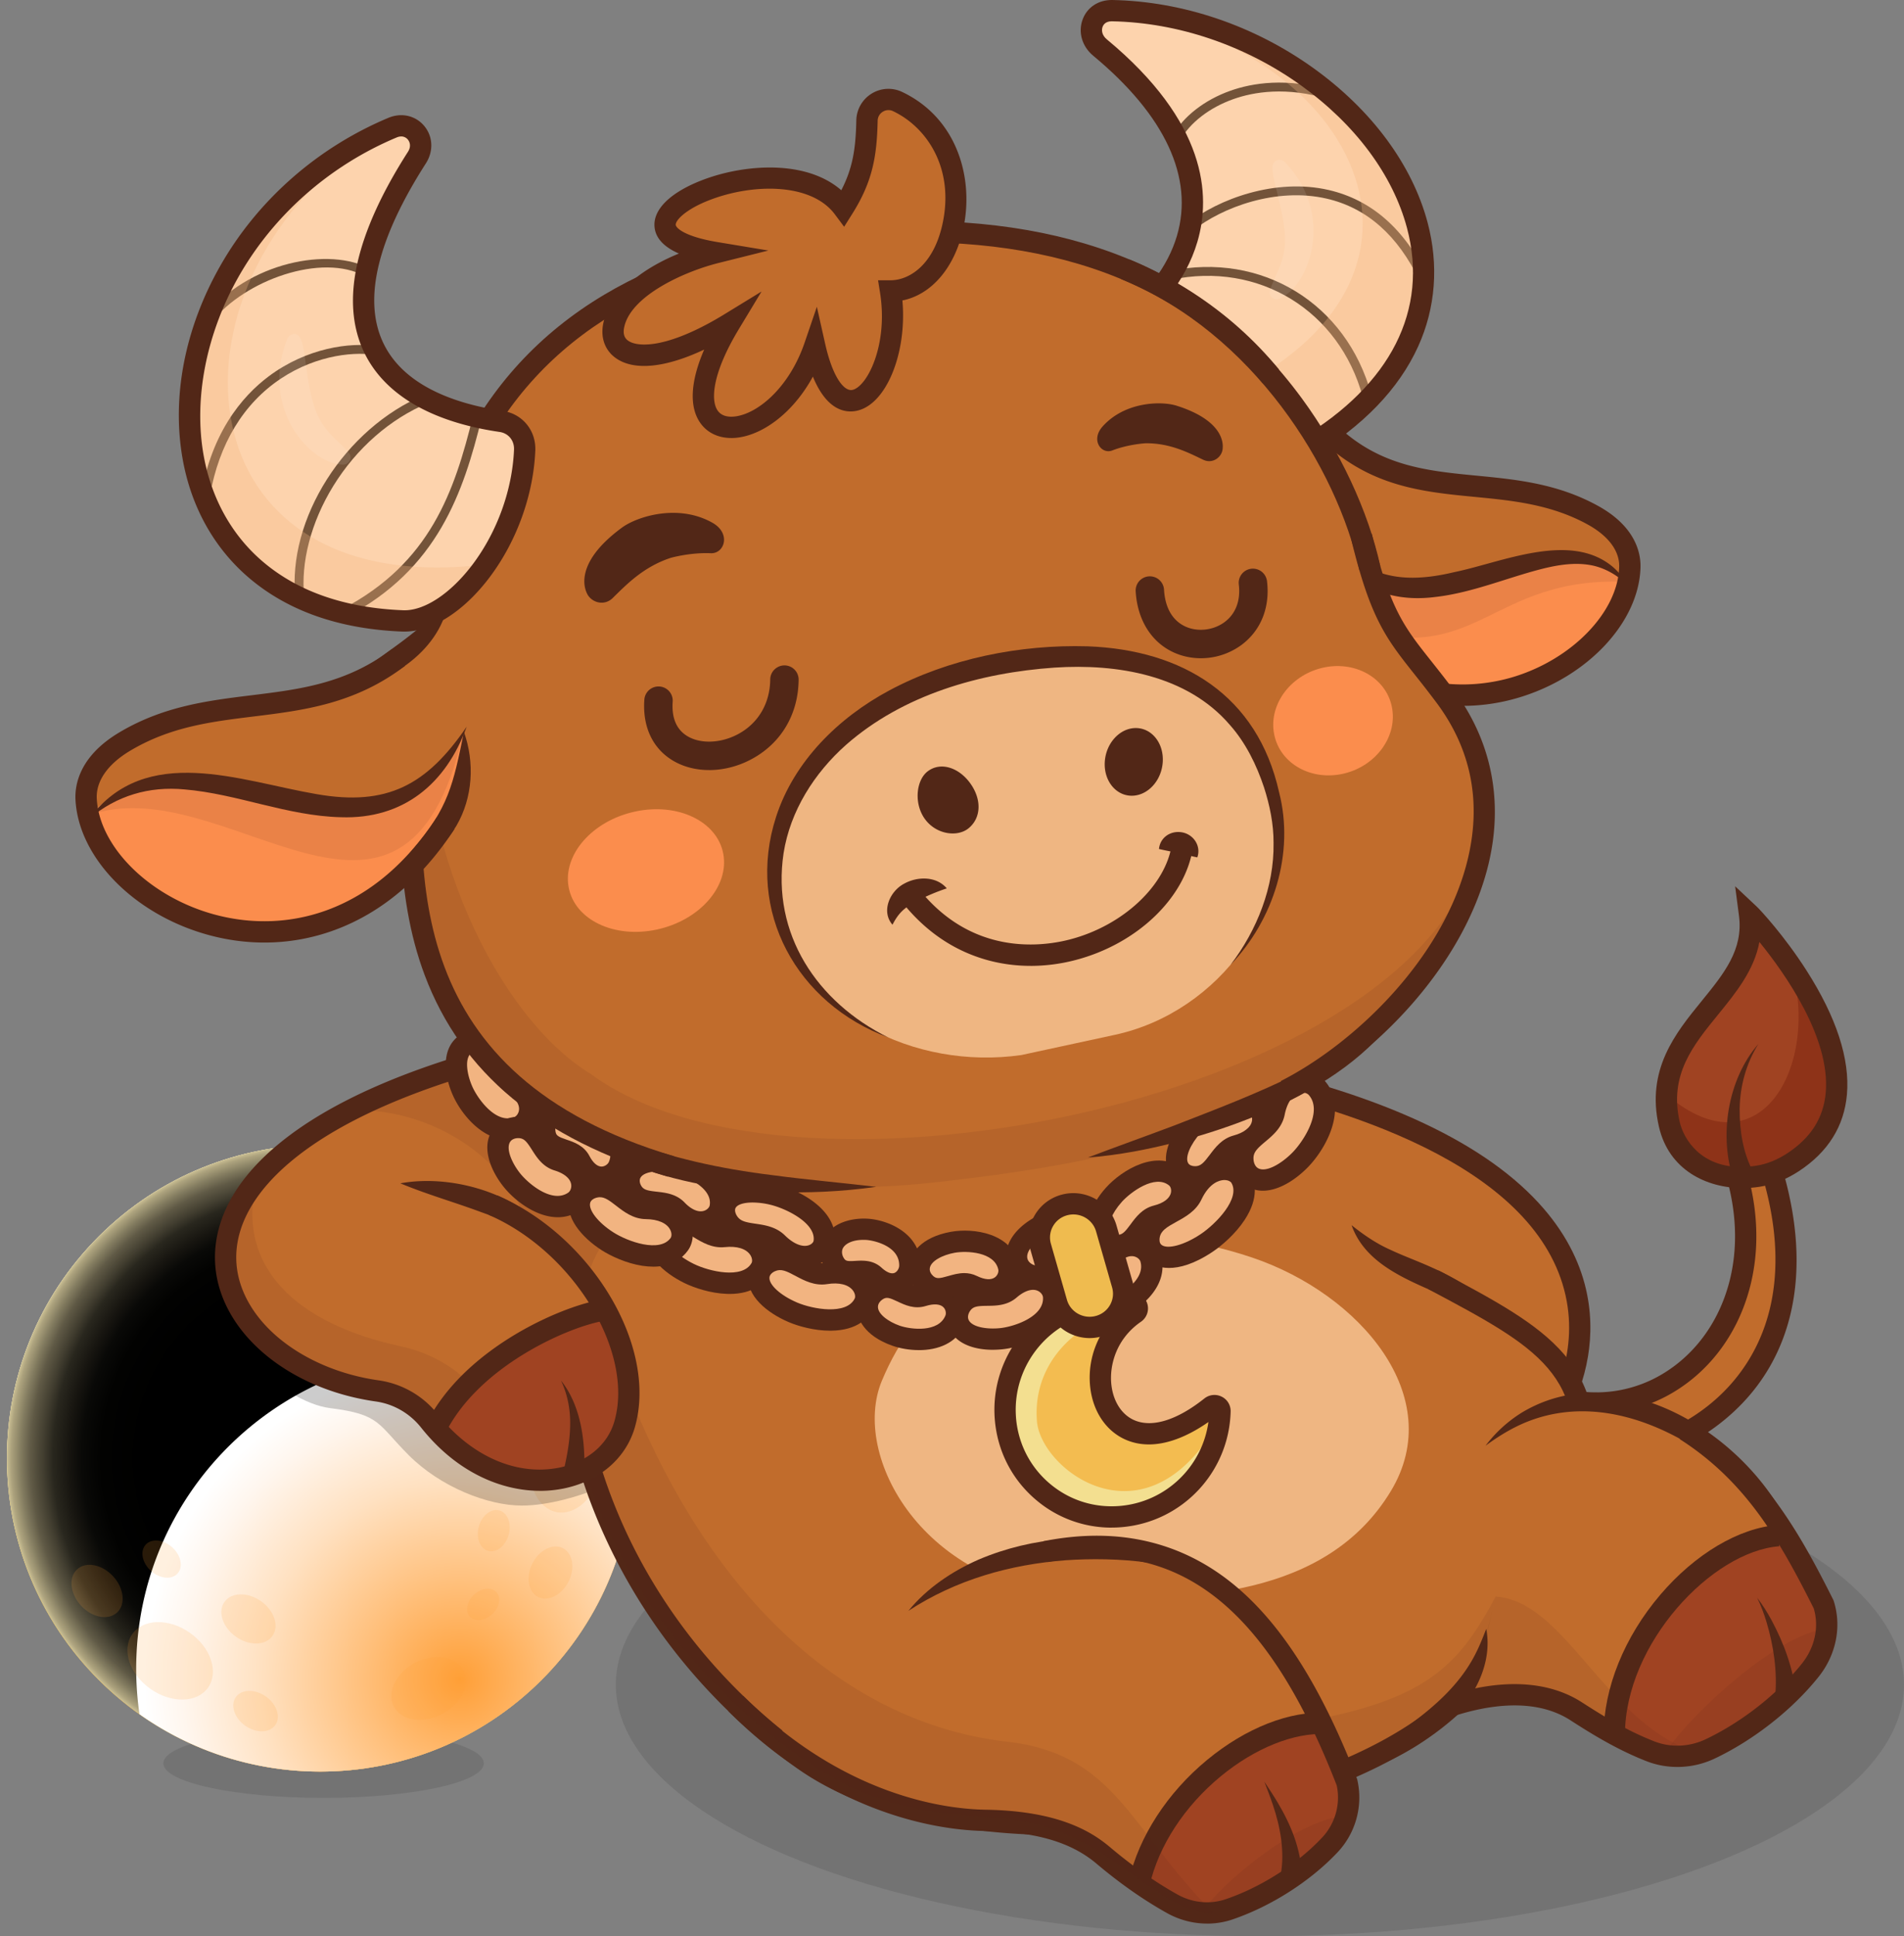 <svg xmlns="http://www.w3.org/2000/svg" width="303" height="308" fill="none" viewBox="0 0 303 308"><rect x="0" y="0" width="303" height="308" fill="#808080" stroke="none"/><ellipse cx="200.5" cy="268" fill="#000" fill-opacity=".1" rx="102.5" ry="40"/><ellipse cx="51.5" cy="280.5" fill="#000" fill-opacity=".1" rx="25.5" ry="5.5"/><g clip-path="url(#a)"><path fill="url(#b)" d="M86.211 267.211c19.47-19.47 19.47-51.037 0-70.507s-51.037-19.47-70.507 0-19.47 51.037 0 70.507 51.037 19.47 70.507 0"/><path fill="url(#c)" d="M86.211 267.211c19.47-19.47 19.47-51.037 0-70.507s-51.037-19.47-70.507 0-19.47 51.037 0 70.507 51.037 19.47 70.507 0"/><path fill="url(#d)" d="M86.211 267.211c19.47-19.47 19.47-51.037 0-70.507s-51.037-19.47-70.507 0-19.47 51.037 0 70.507 51.037 19.47 70.507 0" style="mix-blend-mode:screen"/><path fill="url(#e)" d="M21.672 265.45c0 2.456.18 4.872.524 7.233a49.63 49.63 0 0 0 28.762 9.13c27.536 0 49.857-22.321 49.857-49.857a50 50 0 0 0-.525-7.232 49.6 49.6 0 0 0-28.762-9.13c-27.535 0-49.856 22.321-49.856 49.856" style="mix-blend-mode:multiply"/><g opacity=".35"><path fill="#ff9f37" d="M95.423 234.302c.812-4.04-.95-7.801-3.937-8.402s-6.067 2.188-6.879 6.227c-.812 4.04.95 7.801 3.937 8.402s6.066-2.187 6.879-6.227M86.995 217.015c2.594-.651 3.984-4.024 3.103-7.534s-3.697-5.827-6.291-5.177-3.984 4.024-3.104 7.534 3.697 5.827 6.292 5.177M33.114 268.452c1.736-2.463.442-6.363-2.89-8.711-3.332-2.349-7.44-2.257-9.176.206s-.442 6.362 2.89 8.711 7.44 2.256 9.176-.206M43.816 274.41c.906-1.284.231-3.318-1.507-4.543s-3.88-1.177-4.785.108c-.906 1.284-.231 3.318 1.507 4.543s3.88 1.177 4.785-.108M43.364 260.23c1.101-1.562.28-4.036-1.832-5.526-2.114-1.489-4.72-1.431-5.82.131s-.28 4.036 1.832 5.526c2.114 1.489 4.72 1.431 5.82-.131M70.347 272.675c3.053-1.598 4.57-4.723 3.39-6.98-1.182-2.257-4.614-2.792-7.667-1.194s-4.571 4.722-3.39 6.98 4.613 2.791 7.667 1.194M75.45 253.655c1.165-1.076 2.757-1.248 3.55-.384.794.863.492 2.432-.676 3.508-1.166 1.075-2.758 1.247-3.55.384-.795-.864-.493-2.432.675-3.508M27.41 246.141c1.402 1.264 1.78 3.129.846 4.165-.936 1.036-2.83.851-4.232-.413-1.401-1.264-1.78-3.129-.845-4.165.936-1.036 2.83-.851 4.232.413M17.981 250.73c1.76 1.894 2.05 4.483.65 5.784-1.402 1.301-3.962.818-5.72-1.076-1.76-1.894-2.051-4.483-.65-5.784 1.402-1.3 3.961-.818 5.72 1.076M90.471 251.613c1.092-2.144.692-4.535-.892-5.342s-3.753.277-4.845 2.42c-1.092 2.144-.692 4.535.892 5.342s3.753-.277 4.845-2.42M80.952 244.152c-.495 1.775-1.96 2.919-3.272 2.554s-1.977-2.101-1.481-3.879c.495-1.775 1.96-2.92 3.272-2.554 1.311.365 1.976 2.101 1.481 3.879M76.112 199.975c1.299-2.904-.833-6.682-4.761-8.44s-8.166-.827-9.465 2.076.833 6.683 4.761 8.44 8.166.827 9.465-2.076M72.08 212.637c.735-1.643-.471-3.781-2.694-4.775s-4.62-.468-5.355 1.175c-.735 1.642.471 3.78 2.694 4.774s4.62.469 5.355-1.174M72.005 222.84c-1.73-.774-2.668-2.438-2.096-3.717.573-1.28 2.438-1.688 4.168-.914s2.668 2.437 2.096 3.717c-.573 1.279-2.438 1.687-4.168.914" opacity=".45" style="mix-blend-mode:multiply"/></g><path fill="#000" fill-opacity=".2" d="M83.061 239.5c4.4 0 9.5-1.667 11.5-2.5 2-9.2-13.166-33.833-21-45-12.833 1.167-38.7 5.1-39.5 11.5-1 8 10.5 19.5 18.5 20.5s7.5 2.5 12.5 7.5 12.5 8 18 8"/></g><path fill="#c16c2c" d="M232.492 226.456c-2.89-2.302-3.042-13.045-.757-15.949 22.23 29.153 58.058 3.432 42.103-30.447-.336-3.681 3.981-4.636 5.433-1.24 20.317 47.54-26.993 63.388-46.779 47.636"/><path fill="#522717" d="M250.916 234.038c-7.506 0-14.393-2.203-19.481-6.257-2.46-1.958-2.887-6.958-2.957-9.017-.108-3.181.342-7.294 1.924-9.308l1.353-1.718 1.327 1.74c4.684 6.142 10.311 10.111 16.275 11.484a20.53 20.53 0 0 0 15.337-2.475c5.178-3.144 8.921-8.356 10.537-14.675 1.822-7.128.81-15.091-2.93-23.029l-.127-.271-.028-.297c-.263-2.859 1.446-4.599 3.251-5.056 2.204-.557 4.435.675 5.427 2.997 8.783 20.548 6.088 38.226-7.393 48.498-5.963 4.545-13.599 7.164-21.495 7.373q-.513.013-1.025.014zm-18.69-20.246c-.268 1.271-.426 2.946-.361 4.856.118 3.469.935 5.887 1.681 6.48 4.635 3.692 10.89 5.517 17.359 5.517 7.189 0 14.647-2.248 20.475-6.689 5.483-4.178 9.113-9.986 10.5-16.794 1.639-8.051.238-17.362-4.172-27.676-.404-.943-1.048-1.149-1.477-1.042-.455.116-.715.556-.721 1.198 3.961 8.562 5 17.2 3.003 25.009-1.836 7.18-6.121 13.124-12.062 16.731a23.9 23.9 0 0 1-17.857 2.882c-5.963-1.37-11.576-4.972-16.37-10.472z"/><path fill="#a04322" d="M278.42 145.469c1.706 13.11-16.094 17.424-11.746 33.419 2.316 8.52 11.127 9.661 16.116 7.101 23.117-15.209-3.181-39.399-4.37-40.517z"/><path fill="#8e3318" d="M266.004 174.783c.06 1.28.272 2.641.67 4.102 2.316 8.52 11.127 9.661 16.116 7.102 15.893-10.455 8.43-25.156 1.825-33.687 5.492 15.678-3.653 34.314-18.613 22.486z"/><path fill="#522717" d="M277.336 188.992c-5.752 0-11.763-2.859-13.342-9.785-2.071-9.071 2.646-14.862 6.808-19.972 3.562-4.376 6.638-8.153 5.938-13.549l-.613-4.7 3.455 3.248c.553.52 4.358 4.599 7.907 10.15 4.76 7.444 6.921 14.08 6.429 19.721-.441 5.059-3.014 9.164-7.647 12.201-2.003 1.313-4.119 2.15-6.285 2.486-.865.132-1.755.203-2.65.203zm2.652-39.144c-.841 4.505-3.734 8.062-6.556 11.528-4.029 4.946-7.834 9.619-6.13 17.077.649 2.844 3.415 7.18 9.748 7.18q1.132.002 2.419-.194c1.686-.26 3.35-.924 4.946-1.972 3.766-2.469 5.771-5.625 6.127-9.644.772-8.696-6.443-18.927-10.551-23.978z"/><path fill="#522717" d="M275.96 187.919c-2.474-7.057-1.076-16.195 3.868-21.851-1.95 3.105-2.927 6.715-2.984 10.339-.022 3.441.543 7.034 2.178 10.054l-3.059 1.458z"/><path fill="#c16c2c" d="M177.45 164.608c-2.955-.664-19.74.822-18.752 3.672 16.179 46.701 62.011 55.086 85.907 58.199 25.848-36.162-29.673-53.445-67.155-61.871"/><path fill="#522717" d="M246.189 228.312c-.121 0-.229-.014-.319-.028-15.235-2.11-28.267-5.432-39.84-10.15-17.399-7.091-30.614-17.136-39.278-29.854l2.802-1.909c8.283 12.155 20.986 21.785 37.755 28.622 11.119 4.531 23.648 7.748 38.273 9.825 1.387-1.82 5.946-9.854 3.33-19.681-5.251-19.732-34.439-29.233-58.002-33.73l.636-3.33c24.868 4.745 42.49 12.251 52.38 22.305 9.178 9.331 9.845 18.944 8.789 25.362-.63 3.831-1.902 6.797-2.856 8.61-1.856 3.526-3.006 3.955-3.67 3.955z"/><path fill="#c16c2c" d="M124.83 279.138c-23.569-16.303-33.156-44.634-33.817-61.713-1.354-34.978 40.458-57.052 68.575-56.241 9.382.271 19.857 9.978 30.755 18.715 27.055 21.69 68.028 31.472 61.641 54.393-2.698 9.679-6.936 25.408-20.518 36.569-24.947 20.494-78.632 27.647-106.636 8.277"/><path fill="#522717" d="M238.012 253.973c-1.839 7.89-2.438 12.153-6.546 16.888-15.257 17.585-51.897 13.003-79.367 8.963 68.048-5.607 76.09-7.322 85.913-25.851" opacity=".1"/><path fill="#efb682" d="M221.345 237.185c9.037-14.969-4.885-31.342-22.086-37.142-18.167-6.121-47.832-7.059-58.928 19.622-4.961 11.93 6.573 33.125 31.484 34.283 17.608.816 39.306.172 49.53-16.766z"/><path fill="#522717" d="m253.368 236.829-3.353-.5c1.283-8.593.167-14.195-3.729-18.729-3.845-4.475-10.198-7.85-18.989-12.526l1.59-2.994c17.721 9.418 27.484 14.608 24.481 34.746zM213.676 282.437c8.118-5.503 15.568-11.57 22.91-18.011 1.096-.992 2.251-2.023 3.294-3.071.559-.523 1.051-1.085 1.607-1.65-.226.74-.48 1.498-.833 2.192-4.45 9.119-16.862 19.026-26.978 20.54"/><path fill="#522717" d="M168.801 291.926c-17.263 0-32.199-3.723-41.902-10.599-11.874-8.41-21.693-19.585-28.4-32.317-5.54-10.52-8.8-21.715-9.18-31.523a48.8 48.8 0 0 1 1.754-14.952l3.265.907a45.4 45.4 0 0 0-1.635 13.912c.356 9.178 3.56 20.139 8.791 30.074 6.458 12.263 15.919 23.026 27.36 31.131 10.847 7.683 28.851 11.184 49.394 9.604 19.822-1.525 38.244-7.565 49.281-16.158l2.082 2.675c-11.543 8.986-30.645 15.289-51.103 16.862a127 127 0 0 1-9.713.379zM240.153 210.979c-1.229-.472-2.322-1.082-3.474-1.588-.311-.15-.966-.466-1.255-.616a421 421 0 0 0-8.797-3.994c-4.717-2.108-9.717-4.69-11.537-9.882 1.916 1.528 3.93 2.918 6.173 3.91 2.141 1.008 4.455 1.833 6.76 2.887 4.644 2.071 9.13 5.073 12.13 9.283"/><path fill="#c16c2c" d="M123.236 276.406c16.145 11.862 28.286 13.396 34.792 13.147 3.02-.116 11.43-1.101 20.546 8.017 9.774 9.775 22.605 7.921 35.182-7.384 5.266-6.41-14.896-58.275-59.406-41.133"/><path fill="#a04322" d="M211.104 274.163c.158.511 7.695 14.269-.116 19.972-13.746 10.037-20.099 12.907-29.693 4.625 6.803-18.362 20.701-24.597 29.809-24.597"/><path fill="#522717" d="M215.039 288.881c.944 1.799-1.76 3.582-4.051 5.254-8.591 6.274-14.294 10.328-19.707 10.029 2.568-4.065 15.941-15.715 23.755-15.283z" opacity=".1"/><path fill="#522717" d="M192.089 305.994c-2.187 0-4.379-.562-6.353-1.661-3.746-2.088-7.532-4.74-11.252-7.881-4.04-3.41-9.659-5.057-17.682-5.184-6.669-.105-24.009-2.172-40.916-19.079l2.398-2.396c16.032 16.031 32.318 17.992 38.575 18.088 11.625.181 16.876 3.5 19.817 5.98 3.554 3 7.161 5.529 10.718 7.512 2.373 1.322 5.164 1.596 7.658.745 5.63-1.915 11.362-5.573 15.331-9.788a9.3 9.3 0 0 0 2.342-8.311c-11.144-28.67-25.343-39.628-46.021-35.529l-.658-3.324c12.257-2.43 22.853.237 31.492 7.926 7.02 6.246 13.037 16.003 18.396 29.826l.045.118.029.124a12.7 12.7 0 0 1-3.156 11.501c-4.33 4.599-10.576 8.587-16.707 10.672-1.31.446-2.678.667-4.048.667z"/><path fill="#522717" d="M203.812 298.203c.664-3.565-.048-7.579-1.249-11.099-.412-1.237-.892-2.466-1.361-3.695.72 1.102 1.452 2.198 2.133 3.342 2.118 3.565 3.68 7.347 3.861 11.672l-3.381-.217z"/><path fill="#522717" d="m182.95 299.929-3.308-.746c1.579-6.992 6.119-13.994 12.453-19.221 6.195-5.11 13.167-7.844 19.107-7.491l-.197 3.384c-5.034-.291-11.292 2.218-16.752 6.723-5.766 4.755-9.887 11.08-11.303 17.351M195.173 253.081c-6.246-4.881-17.851-5.415-25.543-4.887-8.899.672-17.472 3.096-25.066 8.045 2.938-3.602 6.941-6.288 11.19-8.158 8.636-3.664 18.492-4.376 27.58-2.076 4.342 1.178 9.26 3.2 11.839 7.076"/><path fill="#c16c2c" d="M231.841 269.101c2.548 1.921 11.854-2.695 22.06 5.249 10.941 8.517 24.204 4.867 36.191-12.331 5.02-7.203-24.241-57.594-53.013-32.69-1.235.884 10.884 14.438-5.238 39.772"/><path fill="#a04322" d="M283.012 244.284c.204.495 12.215 15.269 4.486 22.111-13.605 12.042-20.023 15.819-30.664 8.782 3.446-20.277 16.667-29.633 26.178-30.896z"/><path fill="#522717" d="M231.841 269.101c3.145-.537 11.854-2.695 22.06 5.249 5.3 4.124 11.309 4.776 15.179 4.115-13.845-5.065-20.105-23.791-31.069-24.494-.056.166-2.562 12.698-6.17 15.13" opacity=".1"/><path fill="#522717" d="M290.73 259.115c1.119 1.686-1.901 6.348-4.166 8.353-8.503 7.526-14.23 15.215-21.425 11.297 2.379-4.461 17.399-19.003 25.591-19.65" opacity=".1"/><path fill="#522717" d="M266.927 281.079c-1.672 0-3.336-.305-4.904-.916-4.709-1.841-8.72-4.327-12.113-6.514-5.692-3.669-13.235-2.387-18.56-.661l-1.042-3.226c8.635-2.794 16.051-2.435 21.441 1.04 3.254 2.096 7.093 4.48 11.512 6.206 2.599 1.014 5.57.898 8.152-.325 5.769-2.729 11.512-7.243 15.362-12.076 2.046-2.568 2.738-5.831 1.859-8.752-5.393-10.732-10.737-20.164-21.331-26.93l1.825-2.856c11.348 7.249 17.164 17.566 22.6 28.391l.059.121.039.127c1.277 4.031.382 8.523-2.401 12.012-4.155 5.217-10.348 10.087-16.562 13.028a13.9 13.9 0 0 1-5.933 1.333z"/><path fill="#522717" d="M282.495 269.903c.376-3.881-.229-8.076-1.378-11.887-.399-1.311-.873-2.602-1.484-3.847.851 1.096 1.597 2.288 2.266 3.517 2.043 3.802 3.486 7.791 3.989 12.189l-3.39.026zM258.591 275.982h-3.39c0-7.457 3.289-15.587 9.026-22.308 5.526-6.475 12.503-10.616 18.662-11.082l.254 3.381c-10.721.811-24.552 15.506-24.552 30.009"/><path fill="#522717" d="M286.12 246.208c-8.839-13.076-27.003-26.568-43.238-19.981-2.269.927-4.413 2.235-6.475 3.752a21.3 21.3 0 0 1 5.709-5.232c16.438-9.98 38.64 5.113 44.004 21.461M216.308 280.612c1.799-1.892 4.065-3.327 6.133-4.864 5.025-3.571 9.861-7.438 12.568-13.068.553-1.121 1.022-2.308 1.508-3.565 1.048 5.418-1.873 11.119-5.958 14.608-4.082 3.61-9.085 5.525-14.251 6.889"/><path fill="#522717" d="M93.753 202.334c12.46 46.959 38.272 71.527 66.496 74.722 17.328 1.963 19.518 13.901 32.815 27.198-7.84.164-14.975-9.797-25.529-13.286-12.78-4.223-23.19 1.034-41.691-12.508-30.439-22.605-41.665-57.97-32.091-76.126" opacity=".1"/><path fill="#c16c2c" d="M99.769 224.676c2.325-8.011.076-14.409-6.133-21.958 3.421-11.794 15.76-22.398 16.803-25.124-.415-.825-11.828-9.862-24.201-12.105-8.068-1.463-5.775 1.288-7.786 1.89-13.404 4.008-48.544 17.537-42.552 36.8 3.712 11.927 14.625 16.458 29.67 19.263 15.605 18.859 30.962 12.384 34.193 1.234z"/><path fill="#522717" d="M93.637 202.718c3.421-11.794 20.077-18.486 34.035-18.486-.415-.825-29.06-16.5-41.433-18.743-8.068-1.463-5.774 1.288-7.786 1.89-5.025 1.503-16.797 5.475-24.62 9.455 13.29-1.712 27.369 7.314 29.668 17.591 4.597 3.418 8.108 7.858 10.136 8.291zM40.93 187.354c-14.837 20.743 7.548 33.43 24.012 35.678 12.17 14.207 19.506 13.046 26.407 10.396-7.537-1.028-10.175-4.421-13.475-9.574-3.183-4.969-8.232-8.429-14-9.666-16.345-3.506-26.705-12.422-22.945-26.834" opacity=".1"/><path fill="#a04322" d="M69.509 226.948c11.212 11.212 21.537 9.853 28.215 3.94 4.184-3.706 3.21-17.749-1.347-23.407-16.927 5.822-22.772 11.063-26.25 18.348"/><path fill="#522717" d="M85.941 237.154c-2.588 0-5.226-.514-7.791-1.525-4.206-1.664-7.955-4.537-11.142-8.54-1.81-2.274-4.373-3.749-7.215-4.15-14.226-2.014-24.975-11.268-25.56-22.003-.254-4.669 1.32-11.768 10.258-19.082 8.011-6.554 20.314-11.975 36.563-16.116l.836 3.285c-15.769 4.017-27.628 9.218-35.255 15.455-6.204 5.074-9.322 10.701-9.02 16.272.237 4.37 2.641 8.672 6.765 12.107 4.173 3.475 9.814 5.865 15.885 6.723a14.58 14.58 0 0 1 9.393 5.396c4.5 5.655 10.379 8.797 16.198 8.8q1.553 0 3.085-.3c4.447-.878 7.743-3.621 8.822-7.342 3.21-11.062-6.503-27.037-19.986-32.87l1.347-3.111c15.162 6.563 25.597 24.162 21.897 36.928-1.438 4.96-5.71 8.593-11.422 9.723a19 19 0 0 1-3.66.353z"/><path fill="#522717" d="m70.723 228.309-3.06-1.46c6.046-12.647 22.617-19.455 28.507-20.164l.404 3.364c-5.172.622-20.455 6.966-25.854 18.258zM89.668 234.078c.562-2.381 1.014-4.802 1.062-7.252.07-2.477-.384-4.94-1.45-7.214 2.444 3.076 3.41 7.087 3.653 10.957a54 54 0 0 1 .096 3.921l-3.364-.412zM88.956 198.12c-4.195-2.012-8.11-3.775-12.41-5.308-4.277-1.591-8.54-2.789-12.84-4.574 8.809-1.605 20.366 2.062 25.253 9.882z"/><path fill="#f2b481" d="M73.516 172.308c1.192 2.735 5.94 7.65 9.92 5.907 1.77-.774 1.54-3.291-.313-4.409-.83-.503-2.212-1.5-2.907-2.193-2.237-2.226.458-5.319-4.474-5.438-1.817-.042-3.512 3.184-2.227 6.131z"/><path fill="#522717" d="M80.787 181.3c-4.06 0-7.415-4.082-8.754-7.15-1.35-3.093-1.84-7.15.836-9.263 1.186-.935 2.833-1.228 4.407-.779 2.664.76 3.373 2.949 3.89 4.551.367 1.141.624 1.858 1.203 2.211 2.503 1.532 3.817 3.71 3.605 5.981-.173 1.833-1.33 3.418-2.95 4.031a6.3 6.3 0 0 1-2.234.418zm-4.983-14.011c-.322 0-.616.087-.834.259-1.033.817-.697 3.258.17 5.246.873 2.003 3.769 6.023 6.681 4.918.345-.13.72-.576.777-1.178.088-.932-.641-1.943-1.997-2.771-1.681-1.028-2.224-2.712-2.662-4.062-.494-1.531-.742-2.09-1.593-2.331a2 2 0 0 0-.545-.079z"/><path fill="#f2b481" d="M92.796 177.258c2.356 1.09 6.432 5.48 4.632 9.197-.799 1.653-3.022 1.455-3.9-.262-.394-.771-1.199-2.051-1.77-2.692-1.841-2.068-4.76.463-4.556-4.128.076-1.692 3.051-3.293 5.594-2.115"/><path fill="#522717" d="M95.716 188.967c-1.972 0-3.757-1.269-4.918-3.506-.226-.435-.797-.644-1.71-.955-1.38-.466-3.468-1.172-4.005-3.794-.305-1.491.042-2.988.955-4.107 1.364-1.672 4.314-2.766 8.497-.828 3.201 1.483 7.518 5.616 5.472 10.393-.686 1.605-2.344 2.729-4.121 2.794l-.173.003zm-5.43-10.817c-.686 0-1.273.175-1.62.599-.264.322-.36.802-.26 1.283.123.607.39.796 1.77 1.262 1.167.396 2.766.935 3.63 2.602.577 1.107 1.275 1.695 1.958 1.678.517-.02.983-.393 1.133-.74 1.254-2.93-2.664-5.463-3.783-5.98-.892-.413-1.94-.704-2.825-.704z"/><path fill="#f2b481" d="M81.032 186.529c1.842 2.353 7.681 5.938 11.1 3.268 1.52-1.186.663-3.565-1.416-4.192-.93-.28-2.523-.907-3.367-1.404-2.726-1.605-.896-5.263-5.701-4.158-1.771.407-2.602 3.949-.616 6.483z"/><path fill="#522717" d="M88.773 193.631c-3.455 0-6.918-2.656-8.715-4.947-2.085-2.661-3.58-6.469-1.517-9.178.915-1.201 2.438-1.89 4.076-1.847 2.769.076 4.003 2.019 4.904 3.438.644 1.014 1.074 1.646 1.73 1.85 2.813.864 4.635 2.655 4.991 4.912.288 1.814-.44 3.627-1.853 4.622a6.18 6.18 0 0 1-3.619 1.15zm-6.308-12.583c-.523 0-.978.19-1.226.512-.794 1.042.147 3.322 1.486 5.031 1.353 1.726 5.17 4.904 7.715 3.116.296-.209.548-.729.454-1.317-.147-.929-1.11-1.731-2.64-2.2-1.885-.579-2.832-2.071-3.594-3.271-.85-1.337-1.254-1.845-2.136-1.871z"/><path fill="#f2b481" d="M106.19 185.074c2.856.599 8.489 4.093 7.58 8.108-.404 1.785-2.868 2.039-4.297.525-.641-.678-1.867-1.774-2.664-2.291-2.568-1.661-5.023 1.412-6.082-3.141-.39-1.678 2.384-3.851 5.463-3.204z"/><path fill="#522717" d="M111.508 196.083c-1.718 0-3.481-.848-5.009-2.444-.435-.455-1.178-.568-2.348-.697-1.638-.184-3.884-.433-5.138-2.794-.752-1.416-.788-3.046-.096-4.359 1.528-2.896 5.523-3.201 8.754-2.526 3.797.797 9.495 3.964 8.611 9.063-.28 1.624-1.565 3.011-3.274 3.531-.492.15-.995.223-1.5.223zm-6.693-9.738c-1.443 0-2.551.365-2.901 1.026-.169.319-.136.763.09 1.186.379.712.992.845 2.523 1.014 1.381.156 3.105.345 4.421 1.724 1.065 1.11 2.184 1.593 3.071 1.322.528-.161.87-.568.921-.868.489-2.827-3.893-4.731-5.966-5.166a10.6 10.6 0 0 0-2.159-.238"/><path fill="#f2b481" d="M108.753 201.684c2.977 1.458 10.432 2.45 12.35-1.449.854-1.731-1.189-3.618-3.508-3.359-1.04.116-2.89.176-3.958.054-3.444-.395-3.559-4.576-7.616-1.585-1.494 1.105-.477 4.769 2.735 6.339z"/><path fill="#522717" d="M116.106 205.831q-.234 0-.477-.008c-2.546-.093-5.133-.952-6.707-1.72-3.291-1.611-6.602-4.526-6.011-7.876.271-1.548 1.404-2.851 3.025-3.483 2.602-1.015 4.707.257 6.241 1.186 1.042.633 1.943 1.178 2.816 1.085 4.582-.483 6.588 1.763 7.238 2.751.991 1.512 1.121 3.399.324 4.811-.847 1.503-2.649 3.257-6.449 3.257zm-8.215-10.073c-.237 0-.474.045-.723.141-.511.201-.856.542-.921.912-.203 1.159 1.585 2.984 4.164 4.246 2.489 1.218 7.74 2.427 9.19-.144.146-.26.124-.785-.204-1.285-.652-.992-2.127-1.446-4.048-1.243-2.006.212-3.627-.768-4.927-1.557-1.09-.661-1.813-1.073-2.531-1.073z"/><path fill="#f2b481" d="M95.85 196.447c2.788 1.794 10.076 3.642 12.435-.005 1.048-1.622-.763-3.732-3.096-3.743-1.046-.006-2.89-.161-3.938-.407-3.376-.791-3.006-4.961-7.382-2.458-1.613.924-1.025 4.681 1.98 6.613"/><path fill="#522717" d="M103.949 201.495q-.809.001-1.752-.141c-2.517-.39-4.989-1.539-6.46-2.486-3.083-1.983-6.032-5.263-5.057-8.52.449-1.505 1.723-2.666 3.41-3.11 2.7-.709 4.644.802 6.062 1.904.963.749 1.794 1.396 2.672 1.404 4.608.051 6.339 2.514 6.87 3.574.811 1.615.718 3.505-.234 4.816-.896 1.229-2.548 2.562-5.509 2.562zm-8.481-11.048q-.25 0-.52.071c-.53.138-.912.438-1.02.799-.336 1.127 1.23 3.147 3.645 4.698 2.33 1.5 7.407 3.308 9.144.921.175-.243.215-.766-.054-1.299-.534-1.063-1.946-1.684-3.876-1.704-2.017-.022-3.514-1.184-4.714-2.116-1.108-.859-1.808-1.37-2.602-1.37z"/><path fill="#f2b481" d="M121.732 190.091c3.116.743 9.364 4.576 8.565 8.653-.356 1.81-3.006 1.96-4.622.347-.723-.723-2.099-1.904-2.983-2.469-2.853-1.819-5.367 1.22-6.72-3.494-.498-1.738 2.404-3.839 5.762-3.04z"/><path fill="#522717" d="M128.066 201.571c-1.419 0-3.396-.514-5.532-2.627-.613-.604-1.613-.751-2.768-.921-1.808-.265-4.057-.593-5.444-2.938-.873-1.474-.972-3.155-.268-4.497.489-.929 2.599-3.842 9.285-2.248 4.207 1.002 10.207 4.361 9.492 9.503-.214 1.545-1.407 2.901-3.037 3.454-.378.13-.974.274-1.728.274m-8.292-10.282c-1.375 0-2.421.305-2.717.873-.153.288-.082.748.183 1.195.537.906 1.404 1.073 3.017 1.31 1.452.212 3.258.478 4.662 1.865 1.339 1.322 2.754 1.904 3.791 1.554.46-.156.734-.475.765-.71.39-2.796-4.313-5.118-6.921-5.74a12.3 12.3 0 0 0-2.78-.347"/><path fill="#f2b481" d="M125.217 207.913c3.053 1.297 10.551 1.89 12.257-2.101.757-1.774-1.384-3.548-3.687-3.167-1.031.169-2.875.328-3.952.263-3.463-.212-3.802-4.382-7.692-1.178-1.432 1.18-.22 4.785 3.074 6.183"/><path fill="#522717" d="M132.099 211.682c-2.48 0-5.014-.698-6.582-1.365-3.376-1.435-6.837-4.169-6.43-7.542.189-1.559 1.249-2.921 2.836-3.641 2.543-1.153 4.712.008 6.297.853 1.077.576 2.006 1.07 2.873.935 4.551-.729 6.676 1.412 7.379 2.364 1.071 1.455 1.299 3.331.582 4.783-.797 1.61-2.613 3.545-6.746 3.61h-.209zm-5.255-4.483c2.554 1.084 7.865 2.011 9.173-.633.133-.269.082-.788-.274-1.269-.706-.957-2.206-1.333-4.113-1.028-1.992.319-3.664-.573-5.006-1.291-1.497-.799-2.325-1.198-3.299-.757-.5.226-.825.585-.87.958-.142 1.166 1.745 2.893 4.389 4.017z"/><path fill="#f2b481" d="M137.012 195.882c2.426.133 7.489 2.67 7.214 6.772-.121 1.824-2.124 2.469-3.483 1.209-.61-.565-1.751-1.45-2.469-1.828-2.316-1.226-3.977 2.198-5.39-2.119-.519-1.59 1.514-4.175 4.13-4.034z"/><path fill="#522717" d="M142.015 205.95c-1.823 0-3.34-1.169-4.006-1.78-.288-.262-.738-.265-1.69-.206-1.319.082-3.522.215-4.929-2.059-.774-1.249-.989-2.74-.588-4.091.935-3.155 4.475-4.101 7.221-3.952 3.336.181 8.585 2.399 8.461 7.574-.043 1.802-1.167 3.477-2.797 4.172a4.2 4.2 0 0 1-1.667.345zm-4.95-5.41c1.023 0 2.198.178 3.235 1.128.802.734 1.551 1.031 2.056.816.45-.192.726-.726.738-1.136.076-3.169-4.125-4.045-5.255-4.107-2.254-.121-3.542.706-3.785 1.531-.124.418-.042.921.22 1.342.3.486.526.542 1.845.46.294-.017.613-.036.949-.036z"/><path fill="#f2b481" d="M141.786 211.789c3.994 2.251 8.8.641 10.175-3.294.613-1.749-1.189-3.186-3.099-2.582-.856.271-2.39.619-3.285.672-2.882.173-3.209-3.709-6.413-.279-1.181 1.262.085 4.051 2.622 5.483"/><path fill="#522717" d="M146.232 214.769c-1.533 0-3.025-.279-4.197-.689-4.506-1.573-5.893-4.446-5.69-6.61.139-1.455.972-2.777 2.286-3.625 2.262-1.46 4.296-.502 5.641.133.935.441 1.534.704 2.065.537 2.59-.805 4.898-.376 6.328 1.178 1.2 1.305 1.576 3.254.932 4.85-1.285 3.184-4.404 4.229-7.362 4.229zm-3.079-3.89c1.828.636 6.201 1.116 7.3-1.61.133-.33.079-.89-.283-1.285-.505-.551-1.536-.639-2.827-.237-1.817.565-3.311-.142-4.515-.71-1.339-.632-1.757-.737-2.358-.35-.43.277-.709.687-.749 1.096-.113 1.204 1.641 2.466 3.432 3.094z"/><path fill="#f2b481" d="M150.699 198.17c2.683-.483 8.828.721 9.52 4.797.308 1.814-1.723 2.949-3.514 2.059-.803-.398-2.263-.974-3.139-1.163-2.828-.613-3.817 3.152-6.401-.71-.952-1.423.644-4.463 3.536-4.983z"/><path fill="#522717" d="M157.337 206.874c-1.053 0-2.189-.283-3.342-.845-.5-.246-1.144-.079-2.149.212-1.438.415-3.608 1.042-5.605-.743-1.17-1.045-1.774-2.483-1.658-3.946.166-2.153 2.025-4.755 6.74-5.602 3.61-.65 9.749.209 10.862 5.282.364 1.661-.328 3.512-1.723 4.605-.882.692-1.949 1.04-3.122 1.04zm-3.892-4.356c.652 0 1.336.121 2.036.466 1.241.604 2.263.672 2.882.186.426-.336.579-.875.506-1.214-.619-2.825-5.032-3.017-6.95-2.673-1.898.342-3.867 1.322-3.96 2.531-.032.396.169.828.539 1.159.528.471.961.429 2.407.011.754-.218 1.616-.466 2.542-.466z"/><path fill="#f2b481" d="M158.272 212.67c2.986-.33 9.145-3.392 8.673-7.678-.209-1.904-2.698-2.423-4.333-.994-.732.641-2.111 1.658-2.984 2.113-2.816 1.469-4.974-1.994-6.576 2.647-.591 1.712 2 4.265 5.218 3.91z"/><path fill="#522717" d="M157.998 214.719c-2.958 0-6.006-.935-7.04-3.608-.545-1.409-.327-3.068.582-4.435 1.528-2.297 3.839-2.325 5.526-2.345 1.214-.014 1.986-.048 2.511-.5 2.237-1.935 4.738-2.531 6.851-1.638 1.683.712 2.839 2.274 2.938 3.98.313 5.339-5.825 8.02-9.772 8.455-.52.057-1.059.088-1.599.088zm6.401-9.537c-.771 0-1.683.421-2.607 1.217-1.489 1.286-3.26 1.308-4.687 1.325-1.601.02-2.254.096-2.743.833-.299.452-.39.95-.243 1.334.472 1.217 2.924 1.61 5.105 1.373 2.192-.243 6.941-1.808 6.757-4.887-.02-.351-.327-.825-.873-1.057a1.8 1.8 0 0 0-.709-.138"/><path fill="#f2b481" d="M164.648 196.051c2.249-1.327 8.218-2.226 10.28 1.325.918 1.579-.514 3.294-2.441 3.06-.864-.105-2.384-.161-3.243-.051-2.765.359-2.327 4.167-6.025 1.441-1.362-1.006-.997-4.342 1.426-5.775z"/><path fill="#522717" d="M164.908 204.693a4.6 4.6 0 0 1-1.766-.367c-1.415-.582-2.463-1.707-2.873-3.088-.613-2.062.155-5.105 4.15-7.461 3.045-1.796 8.921-3.031 11.721 1.306.935 1.449.937 3.429.005 4.929-1.085 1.743-3.206 2.571-5.814 2.266-.5-.057-1.008.293-1.791.878-.867.647-2.065 1.537-3.635 1.537zm5.429-9.175q-.126-.001-.26.005c-1.542.062-3.085.673-3.935 1.175-1.511.89-2.977 2.39-2.624 3.574.115.387.457.732.912.918.627.257.978.073 2.091-.754.988-.735 2.341-1.743 4.206-1.526 1.271.147 2.175-.096 2.542-.689.274-.441.218-1 .023-1.299-.229-.354-.907-1.404-2.955-1.404"/><path fill="#f2b481" d="M175.404 208.543c2.839-1 8.139-5.378 6.693-9.432-.644-1.803-3.19-1.74-4.455.02-.568.788-1.678 2.093-2.424 2.734-2.41 2.068-5.311-.805-5.805 4.071-.181 1.796 2.932 3.686 5.991 2.61z"/><path fill="#522717" d="M172.886 210.93c-1.992 0-3.848-.604-4.967-2.229-.858-1.248-1.028-2.909-.455-4.449.964-2.582 3.21-3.135 4.848-3.539 1.184-.291 1.93-.5 2.336-1.057 1.738-2.39 4.037-3.537 6.303-3.152 1.805.307 3.288 1.562 3.777 3.195 1.536 5.121-3.837 9.127-7.585 10.449-1.336.472-2.831.782-4.257.782m7.206-11.107c-.879 0-1.848.65-2.703 1.828-1.156 1.587-2.879 2.014-4.266 2.353-1.56.384-2.175.607-2.483 1.432-.19.503-.161 1.006.07 1.342.743 1.079 3.229.904 5.306.172 2.082-.734 6.35-3.333 5.466-6.277-.102-.336-.511-.729-1.099-.828a1.6 1.6 0 0 0-.288-.022z"/><path fill="#f2b481" d="M176.812 191.133c1.949-2.175 7.819-5.339 10.876-2.59 1.359 1.22.35 3.472-1.687 3.972-.912.223-2.483.746-3.333 1.183-2.737 1.41-1.274 5.032-5.786 3.724-1.661-.483-2.175-3.941-.073-6.289z"/><path fill="#522717" d="M177.815 199.831h-.144c-1.608-.039-3.048-.805-3.851-2.048-1.779-2.748-.051-6.364 2.161-8.83 2.588-2.887 8.184-6.257 12.193-3.014 1.274 1.031 1.853 2.816 1.472 4.542-.486 2.206-2.379 3.873-5.19 4.579-.638.161-1.099.749-1.797 1.695-.957 1.3-2.265 3.074-4.841 3.074zm.692-8.618c-1.622 1.808-2.413 3.841-1.839 4.726.195.302.602.488 1.09.5.828.031 1.254-.447 2.173-1.692.824-1.119 1.847-2.509 3.7-2.975 1.52-.381 2.506-1.119 2.704-2.023.116-.522-.06-.988-.294-1.178-2.243-1.813-6.113 1.054-7.537 2.639z"/><path fill="#f2b481" d="M190.7 198.128c2.918-1.944 7.825-8.068 5.347-11.616-1.101-1.577-3.898-.664-4.915 1.508-.455.975-1.398 2.642-2.085 3.529-2.212 2.861-6.04.974-5.528 5.986.189 1.847 4.036 2.686 7.181.593"/><path fill="#522717" d="M186.038 201.699c-1.774 0-2.845-.659-3.283-1.001-1.274-.997-1.85-2.646-1.542-4.415.48-2.751 2.633-3.938 4.361-4.89 1.159-.638 2.159-1.189 2.563-2.039 2.053-4.331 5.164-4.952 6.407-5.02 1.825-.099 3.469.681 4.294 2.028.946 1.545 1.579 4.136-.786 7.721-1.443 2.189-3.59 4.053-5.116 5.07-2.952 1.966-5.234 2.546-6.898 2.546m8.811-13.984q-.06 0-.125.003c-.635.034-2.251.404-3.525 3.088-.873 1.839-2.528 2.751-3.989 3.556-1.571.865-2.466 1.407-2.658 2.503-.043.249-.102.856.291 1.164.96.751 3.633.023 6.215-1.698 2.455-1.635 6.409-5.717 4.89-8.198-.105-.169-.489-.418-1.099-.418"/><path fill="#f2b481" d="M189.377 180.204c2.042-2.257 8.116-5.607 11.19-2.873 1.367 1.215.288 3.531-1.808 4.082-.938.246-2.56.814-3.438 1.277-2.831 1.494-1.41 5.155-6 3.918-1.693-.455-2.145-3.969.056-6.404"/><path fill="#522717" d="M190.191 188.905h-.023c-1.652-.006-3.118-.766-3.924-2.029-1.762-2.76.063-6.457 2.359-8.997 1.091-1.206 3.037-2.831 5.224-3.774 3.556-1.534 5.904-.576 7.248.494 1.249.995 1.825 2.746 1.469 4.461-.226 1.085-1.197 3.726-5.353 4.844-.734.198-1.297.95-1.946 1.82-1.006 1.344-2.385 3.183-5.054 3.183zm.926-8.752c-1.72 1.901-2.587 4.009-2.017 4.901.184.288.588.461 1.082.461h.009c.884 0 1.37-.531 2.342-1.825.853-1.139 1.915-2.557 3.78-3.06 1.646-.443 2.709-1.268 2.915-2.26.119-.573-.093-.983-.263-1.121-2.144-1.709-6.167 1.048-7.845 2.904z"/><path fill="#f2b481" d="M205.706 185.114c2.348-2.376 5.616-9.306 2.376-12.625-1.441-1.474-3.921-.172-4.382 2.192-.206 1.06-.717 2.893-1.166 3.896-1.449 3.226-5.594 1.794-3.899 6.87.625 1.87 4.537 2.229 7.071-.333"/><path fill="#522717" d="M200.977 189.413c-.859 0-1.698-.2-2.486-.661-1.379-.805-2.271-2.333-2.39-4.093-.198-2.907 1.712-4.503 3.105-5.67.932-.779 1.737-1.455 1.915-2.336.912-4.554 3.661-5.754 4.8-6.059 1.827-.489 3.754.042 4.907 1.356 3.726 4.243.285 10.709-2.758 13.791-1.94 1.963-4.593 3.672-7.093 3.672m6.305-15.607a2 2 0 0 0-.486.064c-1.116.3-1.974 1.557-2.353 3.453-.409 2.05-1.881 3.279-3.062 4.268-1.404 1.175-1.972 1.763-1.898 2.842.042.635.31 1.158.717 1.395 1.257.735 3.698-.686 5.461-2.469 1.771-1.791 4.89-6.587 2.621-9.169-.183-.209-.548-.384-1-.384"/><path fill="#f3bc50" d="M159.998 225.671c-.768-9.438 6.24-17.769 15.656-18.608a17 17 0 0 1 4.63.218c.763.141.961 1.141.319 1.584-11.212 7.729-4.339 27.992 12.099 14.936.597-.472 1.461-.048 1.441.706-.229 8.644-6.921 15.955-15.706 16.737-9.416.839-17.671-6.132-18.439-15.57z"/><path fill="#f3df90" d="M192.008 229.145a41 41 0 0 1 1.946-2.528c-1.161 7.698-7.455 13.904-15.517 14.622-9.413.839-17.671-6.133-18.439-15.571s6.24-17.769 15.656-18.608a17 17 0 0 1 4.633.218.85.85 0 0 1 .7.83c-9.076 1.427-16.751 8.32-15.966 17.995.599 7.373 15.616 19.116 26.987 3.042"/><path fill="#522717" d="M176.891 243.007a18.5 18.5 0 0 1-11.994-4.39c-3.84-3.234-6.176-7.782-6.585-12.808-.842-10.347 6.87-19.514 17.195-20.432a18.8 18.8 0 0 1 5.091.237 2.55 2.55 0 0 1 2.034 1.98 2.57 2.57 0 0 1-1.063 2.664c-3.949 2.723-5.025 6.921-4.714 9.941.282 2.737 1.666 4.884 3.709 5.743 2.83 1.192 6.771-.04 11.088-3.472a2.57 2.57 0 0 1 2.768-.294 2.55 2.55 0 0 1 1.421 2.371c-.254 9.624-7.67 17.528-17.252 18.378q-.852.077-1.695.077zm-15.204-17.475c.337 4.116 2.249 7.842 5.393 10.492 3.133 2.641 7.113 3.893 11.207 3.528 7.277-.647 13.034-6.248 14.02-13.344-3.297 2.305-8.387 4.824-13.06 2.858-3.198-1.347-5.353-4.531-5.765-8.522-.455-4.43 1.276-8.806 4.593-11.831a16 16 0 0 0-2.269.037c-8.474.754-14.808 8.282-14.116 16.78z"/><path fill="#efbb4f" d="m178.606 204.332-2.554-8.916c-.819-2.859-3.819-4.525-6.703-3.723s-4.56 3.771-3.74 6.63l2.553 8.916c.82 2.858 3.82 4.525 6.704 3.723s4.559-3.772 3.74-6.63"/><path fill="#522717" d="M173.403 212.857c-3.111 0-5.981-2.039-6.874-5.152l-2.553-8.916a6.97 6.97 0 0 1 .624-5.364 7.04 7.04 0 0 1 4.291-3.365c3.774-1.048 7.715 1.144 8.789 4.89l2.553 8.916a6.97 6.97 0 0 1-.624 5.364 7.04 7.04 0 0 1-4.294 3.364 7.1 7.1 0 0 1-1.915.263zm-2.588-19.67q-.506 0-1.011.139c-.964.268-1.76.89-2.243 1.754a3.6 3.6 0 0 0-.322 2.774l2.553 8.916c.562 1.963 2.633 3.11 4.622 2.556a3.68 3.68 0 0 0 2.243-1.754c.477-.851.59-1.836.322-2.774l-2.554-8.916c-.466-1.63-1.974-2.695-3.607-2.695z"/><path fill="#e58e5b" d="M205.256 64.143c12.8 14.687 27.693 11.667 46.809 16.509 1.13.285 7.258 7.127 7.226 8.29-.437 16.329-25.557 33.767-53.967 9.25-3.681-16.11-5.354-18.128-.068-34.049"/><path fill="#fb8d4d" d="M213.431 88.463c1.305 7.065 17.351 4.672 23.512 2.556 15.744-5.407 16.656-2.042 22.148 1.551-.232-.37 1.932 4.802-12.065 13.834-8.501 5.483-26.046 5.5-33.773-3.546.054-3.483.41-13.359.175-14.395z"/><path fill="#c16c2c" d="M207.146 66.171c15.506 17.588 30.961 6.009 50.145 17.755.995.607 2.39 7.641 1.797 8.644-14.684-12.695-36.696 16.435-52.422-12.07.751-6.329-2.506-5.331.48-14.326z"/><path fill="#522717" d="M213.946 89.632c3.294 3.822 10.034 3.794 15.172 3.548 20.001-7.604 24.439-5.11 29.97-.61-22.354-1.082-23.831 14.255-45.004 6.85.751-6.327-.161-5.774-.138-9.788" opacity=".1"/><path fill="#522717" d="M232.8 112.282c-3.227 0-6.422-.519-9.492-1.553-6.862-2.317-12.84-7.054-17.764-14.088l-.189-.271-.073-.322c-.526-2.3-1.009-4.275-1.435-6.02-2.568-10.509-3.181-13.006 1.5-27.105l1.062-3.2 1.935 2.762c7.964 11.376 17.034 12.252 26.636 13.18 6.309.611 12.828 1.241 19.292 4.786 6.051 3.32 6.853 7.565 6.794 9.803-.235 8.698-8.359 17.404-19.323 20.701a31 31 0 0 1-8.941 1.33zm-24.289-17.316c11.847 16.678 26.489 14.472 32.255 12.74 9.449-2.839 16.718-10.382 16.91-17.543.068-2.528-1.72-4.92-5.034-6.74-5.853-3.209-12.02-3.805-17.986-4.381-9.204-.89-18.699-1.808-27.086-11.975-3.288 10.466-2.718 12.794-.429 22.158.409 1.673.87 3.557 1.373 5.744z"/><path fill="#522717" d="M208.531 80.725c6.014 9.484 11.618 12.995 22.893 10.289 7.576-1.548 18.402-6.534 25.201-.865a10.6 10.6 0 0 1 2.362 2.879c-1.721-1.63-3.817-2.825-6.127-3.175-2.232-.35-4.515-.048-6.775.474-5.658 1.33-11.562 3.947-17.656 4.636-10.35 1.336-17.164-4.602-19.893-14.238z"/><path fill="#fdd3ad" d="M175.058 7.563c-2.441-2.203-1.379-5.932 1.935-5.87 38.453.743 73.324 49.405 30.831 69.555-7.98 3.785-32.721-9.817-40.289-14.732 12.902-1.556 38.685-20.805 7.523-48.953"/><path fill="#735339" d="m187.815 22.29-1.229-.698c1.751-3.088 5.102-5.692 9.195-7.15 3.413-1.215 8.986-2.2 16.167.011l-.415 1.35c-6.811-2.095-12.068-1.172-15.28-.028-3.777 1.345-6.854 3.72-8.441 6.517zM225.889 44.635c-3.418-7.184-8.39-11.574-14.774-13.04-7.967-1.833-16.622 1.356-21.295 5.096l-.881-1.102c4.93-3.943 14.071-7.305 22.495-5.367 6.828 1.57 12.122 6.218 15.735 13.811l-1.277.607zM216.866 63.138c-3.748-13.75-16.568-21.588-30.478-18.64l-.294-1.38c14.67-3.11 28.185 5.155 32.134 19.65l-1.362.372z"/><path fill="#f2b481" d="M187.153 65.903c1.588 1.031 3.068 2.031 4.489 2.932 6.661 2.557 12.927 4.09 16.179 2.413 42.365-21.888 7.621-68.81-30.829-69.552 40.648 5.387 59.929 46.85 10.161 64.207" opacity=".3"/><path fill="#fff" d="M204.494 25.818c-.365-.376-.952-.517-1.407-.274-1.642.887.638 5.06 1.327 11.042.568 4.93-1.734 7.258-2.333 9.724-.206.844.72 1.565 1.545 1.203 4.871-2.121 8.814-13.483.87-21.698z" opacity=".1"/><path fill="#522717" d="M203.945 73.807c-4.042 0-9.647-1.607-16.944-4.844-8.511-3.777-16.822-8.71-20.39-11.026l-3.918-2.545 4.638-.56c6.303-.76 17.04-7.37 19.97-17.33 2.72-9.25-1.887-19.15-13.326-28.634-1.779-1.474-2.44-3.743-1.683-5.78.723-1.946 2.537-3.127 4.734-3.087 11.207.217 22.575 4.068 32.01 10.848 9.266 6.658 15.712 15.378 18.15 24.554 1.797 6.768 1.277 13.587-1.506 19.715-3.076 6.77-8.791 12.69-16.986 17.585-1.232.737-2.811 1.104-4.746 1.104zM171.86 57.205c4.144 2.483 10.274 5.887 16.517 8.659 4.339 1.926 14.837 6.163 18.577 3.926 14.39-8.599 20.413-20.503 16.955-33.52-2.237-8.421-8.22-16.472-16.853-22.673-8.882-6.381-19.572-10.006-30.097-10.209h-.051c-.969 0-1.319.548-1.444.881-.198.529-.124 1.33.673 1.99 15.87 13.157 16.599 24.77 14.415 32.197-1.921 6.529-6.359 11.082-9.746 13.755-2.799 2.209-5.946 3.949-8.949 4.991z"/><path fill="#c16c2c" d="M65.404 131.348c.23-7.02 1.472-17.506 2.342-25.105-3.621-35.543 22.32-64.196 64.225-68.645 42.4-4.5 77.345 12.48 87.328 58.777 2.938 7.207 10.497 12.215 14.147 20.19 17.574 43.119-47.162 69.778-85.494 71.603-40.145 4.26-84.087-9.359-82.548-56.82"/><path fill="#522717" d="M235.19 134.483c-7.003 40.204-50.575 49.795-87.237 53.687-36.383 3.862-96.077-5.672-80.46-79.73-1.376 25.693 11.463 53.216 26.565 62.431 32.71 24.108 132.301 3.621 141.129-36.388z" opacity=".1"/><path fill="#522717" d="m205.347 174.995-1.534-3.022c11.749-5.964 26.092-19.619 29.815-35.512 2.124-9.062.438-17.362-5.009-24.661a182 182 0 0 0-3.463-4.469c-4.568-5.755-7.082-8.922-10.153-21.645l3.297-.794c2.892 11.995 5.104 14.78 9.511 20.331 1.034 1.305 2.209 2.783 3.526 4.548 5.989 8.026 7.921 17.523 5.593 27.464-1.774 7.574-5.966 15.302-12.124 22.359-5.585 6.401-12.495 11.87-19.459 15.404z"/><path fill="#522717" d="M224.167 158.04c-6.703 14.498-28.939 22.427-43.707 25.139-2.421.429-4.859.78-7.32.949 4.605-1.754 9.184-3.373 13.721-5.085 12.562-4.898 28.36-10.655 37.306-21.003M78.287 169.297c13.811 10.693 27.529 15.551 44.758 17.656 5.41.726 10.885 1.186 16.399 1.845-5.509.774-11.062 1.017-16.625.81-16.896-.508-33.826-6.765-44.532-20.311"/><path fill="#522717" d="M106.285 187.176c-20.19-6.003-32.849-16.489-38.7-32.054-4.96-13.192-4.028-27.732-3.28-39.413l.128-1.994 3.384.211-.127 2.001c-1.491 23.288-3.534 55.184 39.564 67.998l-.967 3.248z"/><path fill="#522717" d="M67.737 104.186c.601 3.755.31 7.362-.051 11.048-.458 3.639-.87 7.334-2.22 10.8-2.436-6.825-1.433-15.639 2.27-21.848M76.002 73.573l-3.051-1.475c5.133-10.616 12.935-19.1 23.193-25.21 9.74-5.805 21.732-9.494 35.648-10.971 15.299-1.625 29.017-.678 40.772 2.81 12.69 3.769 23.108 10.51 30.967 20.04l-2.616 2.156c-7.421-9-17.286-15.373-29.314-18.947-11.323-3.362-24.597-4.265-39.451-2.69-13.424 1.425-24.955 4.964-34.272 10.515-9.678 5.766-17.037 13.766-21.876 23.774z"/><path fill="#522717" d="M216.354 90.796c-3.557-16.348-16.944-37.84-37.928-46.396l1.28-3.139c10.486 4.277 19.98 11.916 27.452 22.091 6.046 8.232 10.605 17.972 12.509 26.724zM67.721 92.887c.681-13.275 6.537-28.365 17.622-36.292-3.664 5.774-6.873 11.478-9.65 17.653-2.833 6.116-5.107 12.508-7.972 18.638"/><path fill="#e58e5b" d="M71.758 96.678c-13.472 16.46-29.761 13.788-50.4 19.816-1.22.356-7.673 8.032-7.605 9.294.975 17.71 36.634 38.574 59.62 2.359 1.094-5.497-.008-8.743.47-11.432 1.053-5.938 2.203-8.286-2.088-20.037z"/><path fill="#fb8d4d" d="M73.826 116.424c-2.478 7.274-13.789 16.203-35.496 9.652-17.291-5.217-18.385-.483-24.246 3.642.242-.41-1.955 5.293 13.54 14.531 9.412 5.61 28.49 4.915 36.617-5.218 11.568-11.381 9.347-21.299 9.587-22.607z"/><path fill="#c16c2c" d="M73.102 94.158c-16.927 23.579-36.829 12.576-57.332 26.105-1.062.7-2.365 8.392-1.69 9.455 18.78-18.049 46.327 16.972 63.036-18.972-1.011-6.84-.494-6.941-4.017-16.588z"/><path fill="#522717" d="M47.607 128.062c-21.98-7.446-27.647-3.455-33.523 1.655 21.752-7.819 50.092 27.992 59.57-12.816-8.964 14.119-20.448 11.22-26.047 11.161" opacity=".1"/><path fill="#522717" d="M42.068 149.936c-2.918 0-5.861-.39-8.768-1.173-11.823-3.181-20.778-12.226-21.286-21.506-.13-2.39.604-6.969 7.006-10.768 7.014-4.167 14.107-5.04 20.966-5.884 7.806-.961 15.179-1.868 22.408-7.371l2.053 2.698c-7.957 6.057-16.136 7.062-24.046 8.037-6.813.839-13.246 1.63-19.65 5.432-3.605 2.142-5.506 4.865-5.35 7.67.426 7.732 8.5 15.65 18.783 18.418 6.057 1.63 12.283 1.365 18-.762 6.727-2.506 12.546-7.444 17.295-14.681l2.833 1.858c-5.153 7.856-11.529 13.238-18.947 16.001a32.3 32.3 0 0 1-11.297 2.031"/><path fill="#522717" d="M74.267 115.599c-3.286 9.093-10.091 14.746-20.02 14.401-8.538-.203-16.481-3.717-24.888-4.424-5.648-.531-10.766.984-15.148 4.636 9.015-12.079 24.004-5.963 36.157-3.887 11.257 1.969 17.56-1.449 23.899-10.726"/><path fill="#522717" d="M73.826 116.424c1.735 4.853 1.43 10.457-1.195 14.938-2.7 4.446-6.881 7.5-11.542 9.534 1.438-2.082 3.06-3.896 4.565-5.724 5.703-6.604 6.486-10.418 8.17-18.748zM71.29 96.02c-1.478 7.844-9.944 13.144-17.456 13.988 2.701-2.788 5.837-4.765 8.85-7.014 3.066-2.2 5.67-4.44 8.606-6.972z"/><path fill="#fdd3ad" d="M66.348 25.072c1.528-3.008-.938-6.13-3.995-4.717-42.66 19.709-44.103 76.537 3.04 78.385 8.853.347 17.755-18.701 18.218-29.97-15.72-3.028-35.368-11.675-17.266-43.7z"/><path fill="#735339" d="m34.245 50.564-1.068-.927c7.314-8.435 20.385-10.443 26.331-6.48l-.782 1.175c-6.512-4.339-18.902-.2-24.481 6.232M33.172 80.409l-1.402-.187c1.489-11.14 6.8-17.22 10.992-20.356 6.085-4.553 12.986-5.438 17.046-4.81l-.215 1.395c-3.79-.585-10.252.254-15.986 4.545-5.7 4.266-9.308 10.978-10.438 19.413zM47.014 95.169c-1.358-12.562 7.862-27.08 20.552-32.362l.542 1.305c-6.017 2.506-11.37 7.195-15.077 13.206-3.528 5.727-5.212 12.179-4.613 17.701l-1.404.153zM55.096 98.155l-.653-1.252c14.052-7.339 17.874-18.726 20.834-30.737l1.37.339c-2.92 11.845-6.989 24.045-21.551 31.65"/><path fill="#f2b481" d="M77.305 89.788c-1.096 1.601-6.81 9.141-11.912 8.952-49.866-1.845-44.383-59.01-3.043-78.388C24.914 41.016 25.945 96 77.305 89.785z" opacity=".3"/><path fill="#fff" d="M45.704 53.945c.2-.497.694-.867 1.211-.819 1.862.172 1.294 4.992 2.882 10.867 1.308 4.842 4.325 6.1 5.802 8.17.506.71-.087 1.752-.991 1.746-5.334-.034-13.25-9.094-8.904-19.964" opacity=".1"/><path fill="#522717" d="M64.382 100.471q-.177.001-.354-.005c-9.938-.39-18.11-3.232-24.288-8.444-5.588-4.715-9.275-11.257-10.659-18.918-1.79-9.916.314-20.831 5.927-30.735 5.94-10.483 15.46-18.873 26.803-23.625 2.074-.867 4.305-.367 5.687 1.277 1.412 1.68 1.52 4.023.274 5.97-7.681 11.988-9.992 21.533-6.87 28.367C64.225 61.64 73.115 64.36 79.99 65.36c3.15.457 5.333 3.116 5.197 6.32-.3 7.053-2.938 14.383-7.237 20.107-4.102 5.463-9.147 8.681-13.571 8.681zm-.531-78.764c-.212 0-.455.046-.73.162-10.652 4.463-19.59 12.336-25.164 22.17-5.147 9.081-7.167 19.457-5.54 28.46 1.243 6.873 4.532 12.73 9.51 16.93 5.587 4.715 13.067 7.288 22.234 7.647 3.348.133 7.59-2.675 11.08-7.325 3.898-5.192 6.288-11.83 6.56-18.218.061-1.455-.885-2.616-2.3-2.822-11.051-1.61-18.552-6.088-21.685-12.95-3.63-7.949-1.24-18.584 7.1-31.604.655-1.023.155-1.76-.015-1.96a1.36 1.36 0 0 0-1.05-.492z"/><path fill="#fb8d4d" d="M90.494 141.136c-.958-5.184 3.774-10.571 10.571-12.037s13.082 1.548 14.04 6.732-3.775 10.571-10.571 12.037c-6.797 1.466-13.083-1.548-14.04-6.732"/><path fill="#522717" d="M112.85 122.497c-2.215 0-4.331-.565-6.071-1.695-3.04-1.974-4.546-5.367-4.235-9.548a2.261 2.261 0 0 1 4.509.334c-.187 2.534.548 4.358 2.189 5.423 2.105 1.368 5.41 1.274 8.221-.234 3.212-1.723 5.073-4.893 5.11-8.692.011-1.249 1.045-2.243 2.283-2.238a2.26 2.26 0 0 1 2.237 2.283c-.054 5.5-2.783 10.105-7.492 12.633-2.158 1.158-4.503 1.737-6.749 1.737zM97.505 95.135c-1.41 1.373-3.5.672-4.125-.802-.18-.427-2.294-4.608 5.594-10.399 2.429-1.785 8.955-3.85 14.404-.774 3.006 1.695 1.913 4.941-.271 4.845-3.113-.136-6.13.658-6.438.76-4.342 1.444-7.031 4.285-9.17 6.37z"/><path fill="#fb8d4d" d="M221.488 112.384c-.98-4.635-5.963-7.378-11.127-6.13-5.164 1.252-8.554 6.023-7.571 10.658.98 4.636 5.963 7.379 11.127 6.131 5.164-1.252 8.554-6.023 7.571-10.659"/><path fill="#522717" d="M191.103 104.709c-1.534 0-3.062-.325-4.455-.986-3.488-1.656-5.647-5.172-5.918-9.647a2.26 2.26 0 0 1 4.512-.274c.172 2.861 1.327 4.881 3.342 5.836 1.929.915 4.432.661 6.226-.63 1.816-1.308 2.644-3.45 2.33-6.025a2.261 2.261 0 0 1 4.489-.545c.514 4.223-1.008 7.954-4.175 10.237a10.9 10.9 0 0 1-6.353 2.034zM191.479 73.135c1.505.72 2.994-.413 3.093-1.766.028-.392.588-4.325-7.322-6.83-2.438-.772-8.241-.656-11.78 3.296-1.955 2.181-.192 4.489 1.534 3.82 2.463-.955 5.102-1.139 5.376-1.142 3.881-.02 6.813 1.531 9.096 2.622z"/><path fill="#efb682" d="M123.848 144.831c-3.577-16.549 8.74-33.546 33.15-38.823 10.987-2.376 39.928-5.932 45.909 21.735 3.576 16.548-8.908 33.289-25.456 36.865l-14.913 3.223c-17.006 2.432-35.114-6.452-38.69-23"/><path fill="#522717" d="M147.19 130.291c-1.805-2.494-1.384-6.212.452-7.599 2.065-1.556 4.949-.593 6.754 1.901 1.805 2.495 1.805 5.427-.217 7.133-1.766 1.489-5.184 1.057-6.989-1.438zM183.49 124.972c1.913-2.119 2.093-5.528.401-7.613s-4.613-2.057-6.528.065c-1.913 2.118-2.093 5.528-.401 7.613s4.613 2.056 6.528-.065M164.015 153.645c-2.548 0-5.051-.359-7.438-1.079-5.243-1.579-9.738-4.777-13.357-9.5l2.693-2.063c8.52 11.122 19.873 9.608 24.359 8.438 8.441-2.197 15.263-8.576 16.221-15.167l3.356.489c-1.164 8.009-8.862 15.393-18.721 17.961a28.2 28.2 0 0 1-7.107.924z"/><path fill="#522717" d="M190.538 136.387c-1.316-.257-2.076-.528-3.051-.652-.943-.272-1.748-.376-3.051-.684.187-1.881 1.93-3.006 3.772-2.627 1.836.395 2.949 2.246 2.33 3.966zM142.029 147.099c-1.851-2.113-.421-5.356 1.884-6.542 2.121-1.17 5.127-1.184 6.754.763a32 32 0 0 0-5.104 2.197c-1.65.935-2.531 1.653-3.534 3.582"/><path fill="#522717" d="M141.362 165.037c-14.526-5.387-22.732-20.031-17.862-35.085 2.859-8.85 9.93-15.785 17.995-20.107 9.506-5.091 20.842-7.345 31.583-7.032 15.127.557 27.02 7.808 30.467 23.181 2.514 9.732-.859 20.323-7.712 27.478 4.217-5.517 6.943-12.398 6.839-19.367.017-3.006-.599-5.983-1.509-8.828-1.195-3.596-2.923-7.124-5.452-9.969-6.808-7.927-17.941-9.763-27.896-9.108-11.871.822-24.114 4.314-33.185 12.294-5.039 4.475-8.867 10.489-9.929 17.207-1.941 12.879 5.316 23.726 16.664 29.339z"/><path fill="#c16c2c" d="M141.718 46.281c11.311 0 15.706-23.226 1.124-30.127-2.234-1.06-4.816.548-4.87 3.02-.116 5.274-.712 9.065-3.76 13.912-9.334-12.503-43.869 3.192-20.266 7.108-23.343 5.833-20.961 25.455 2.192 11.268-12.902 21.36 7.429 21.416 13.52 3.58 3.952 17.624 14.314 5.282 12.063-8.76z"/><path fill="#522717" d="M116.384 69.677c-2.17 0-3.981-.912-5.062-2.58-1.67-2.575-1.393-6.561.74-11.488-6.105 2.873-11.06 3.407-13.978 1.415-1.746-1.192-2.517-3.166-2.113-5.415.443-2.483 2.277-5.099 5.161-7.367 1.918-1.509 4.254-2.828 6.907-3.907-2.393-1.051-3.692-2.452-3.873-4.187-.288-2.765 2.418-5.474 7.43-7.435 3.96-1.548 8.551-2.282 12.596-2.011 4.011.268 7.314 1.489 9.69 3.56 1.867-3.602 2.296-6.741 2.392-11.122a5.11 5.11 0 0 1 2.427-4.243 5.08 5.08 0 0 1 4.862-.272c4.169 1.975 7.248 5.323 8.907 9.687 1.432 3.771 1.712 8.102.791 12.198-1.382 6.141-5.065 10.367-9.653 11.285.751 8.39-2.585 16.653-7.354 17.568-1.757.34-4.697-.09-6.892-5.452-1.17 2.142-2.597 4.037-4.229 5.6-2.433 2.33-5.181 3.788-7.744 4.104a8 8 0 0 1-1.011.065zm4.802-23.297-3.599 5.958c-4.192 6.94-4.517 11.22-3.421 12.913.667 1.028 1.899 1.11 2.814.997 3.661-.452 8.641-4.636 11.071-11.755l1.943-5.69 1.317 5.865c1.215 5.421 3.039 7.602 4.311 7.36 2.353-.453 5.76-7.142 4.424-15.481l-.314-1.963h1.989c2.887 0 6.774-2.311 8.237-8.826 2.017-8.971-2.486-15.542-7.839-18.076a1.68 1.68 0 0 0-1.63.093 1.7 1.7 0 0 0-.819 1.432c-.124 5.636-.802 9.659-4.02 14.777l-1.316 2.09-1.478-1.98c-3.777-5.059-13.136-4.926-20.023-2.234-3.738 1.46-5.368 3.206-5.294 3.924.048.46 1.342 1.845 6.684 2.732l8.056 1.336-7.923 1.98c-5.552 1.387-14.139 5.291-15.049 10.365-.246 1.378.458 1.861.69 2.02.951.65 2.745.768 4.918.324 2.889-.593 6.463-2.158 10.333-4.528l5.935-3.636z"/><defs><radialGradient id="d" cx="0" cy="0" r="1" gradientTransform="matrix(51.29 0 0 51.29 50.956 231.958)" gradientUnits="userSpaceOnUse"><stop offset=".55"/><stop offset=".68" stop-color="#020201"/><stop offset=".74" stop-color="#090907"/><stop offset=".78" stop-color="#171510"/><stop offset=".83" stop-color="#29271e"/><stop offset=".86" stop-color="#423e30"/><stop offset=".9" stop-color="#605a46"/><stop offset=".93" stop-color="#837c60"/><stop offset=".96" stop-color="#ada37e"/><stop offset=".98" stop-color="#dace9f"/><stop offset="1" stop-color="#fff0ba"/></radialGradient><radialGradient id="e" cx="0" cy="0" r="1" gradientTransform="translate(73.147 267.188)scale(50.227)" gradientUnits="userSpaceOnUse"><stop stop-color="#ff9f37"/><stop offset=".3" stop-color="#ffbf7a"/><stop offset=".63" stop-color="#ffe1c1"/><stop offset=".88" stop-color="#fff6ee"/><stop offset="1" stop-color="#fff"/></radialGradient><linearGradient id="b" x1="20.591" x2="71.15" y1="201.593" y2="252.151" gradientUnits="userSpaceOnUse"><stop stop-color="#fff0ba"/><stop offset=".07" stop-color="#ffeaa9"/><stop offset=".22" stop-color="#ffdd7c"/><stop offset=".38" stop-color="#ffce47"/><stop offset=".64" stop-color="#ffbd41"/><stop offset="1" stop-color="#ff9f37"/></linearGradient><linearGradient id="c" x1="20.591" x2="71.15" y1="201.593" y2="252.151" gradientUnits="userSpaceOnUse"><stop stop-color="#fff0ba"/><stop offset=".07" stop-color="#ffeaa9"/><stop offset=".22" stop-color="#ffdd7c"/><stop offset=".38" stop-color="#ffce47"/><stop offset=".64" stop-color="#ffbd41"/><stop offset="1" stop-color="#ff9f37"/></linearGradient><clipPath id="a"><path fill="#fff" d="M0 181h102v102H0z"/></clipPath></defs></svg>